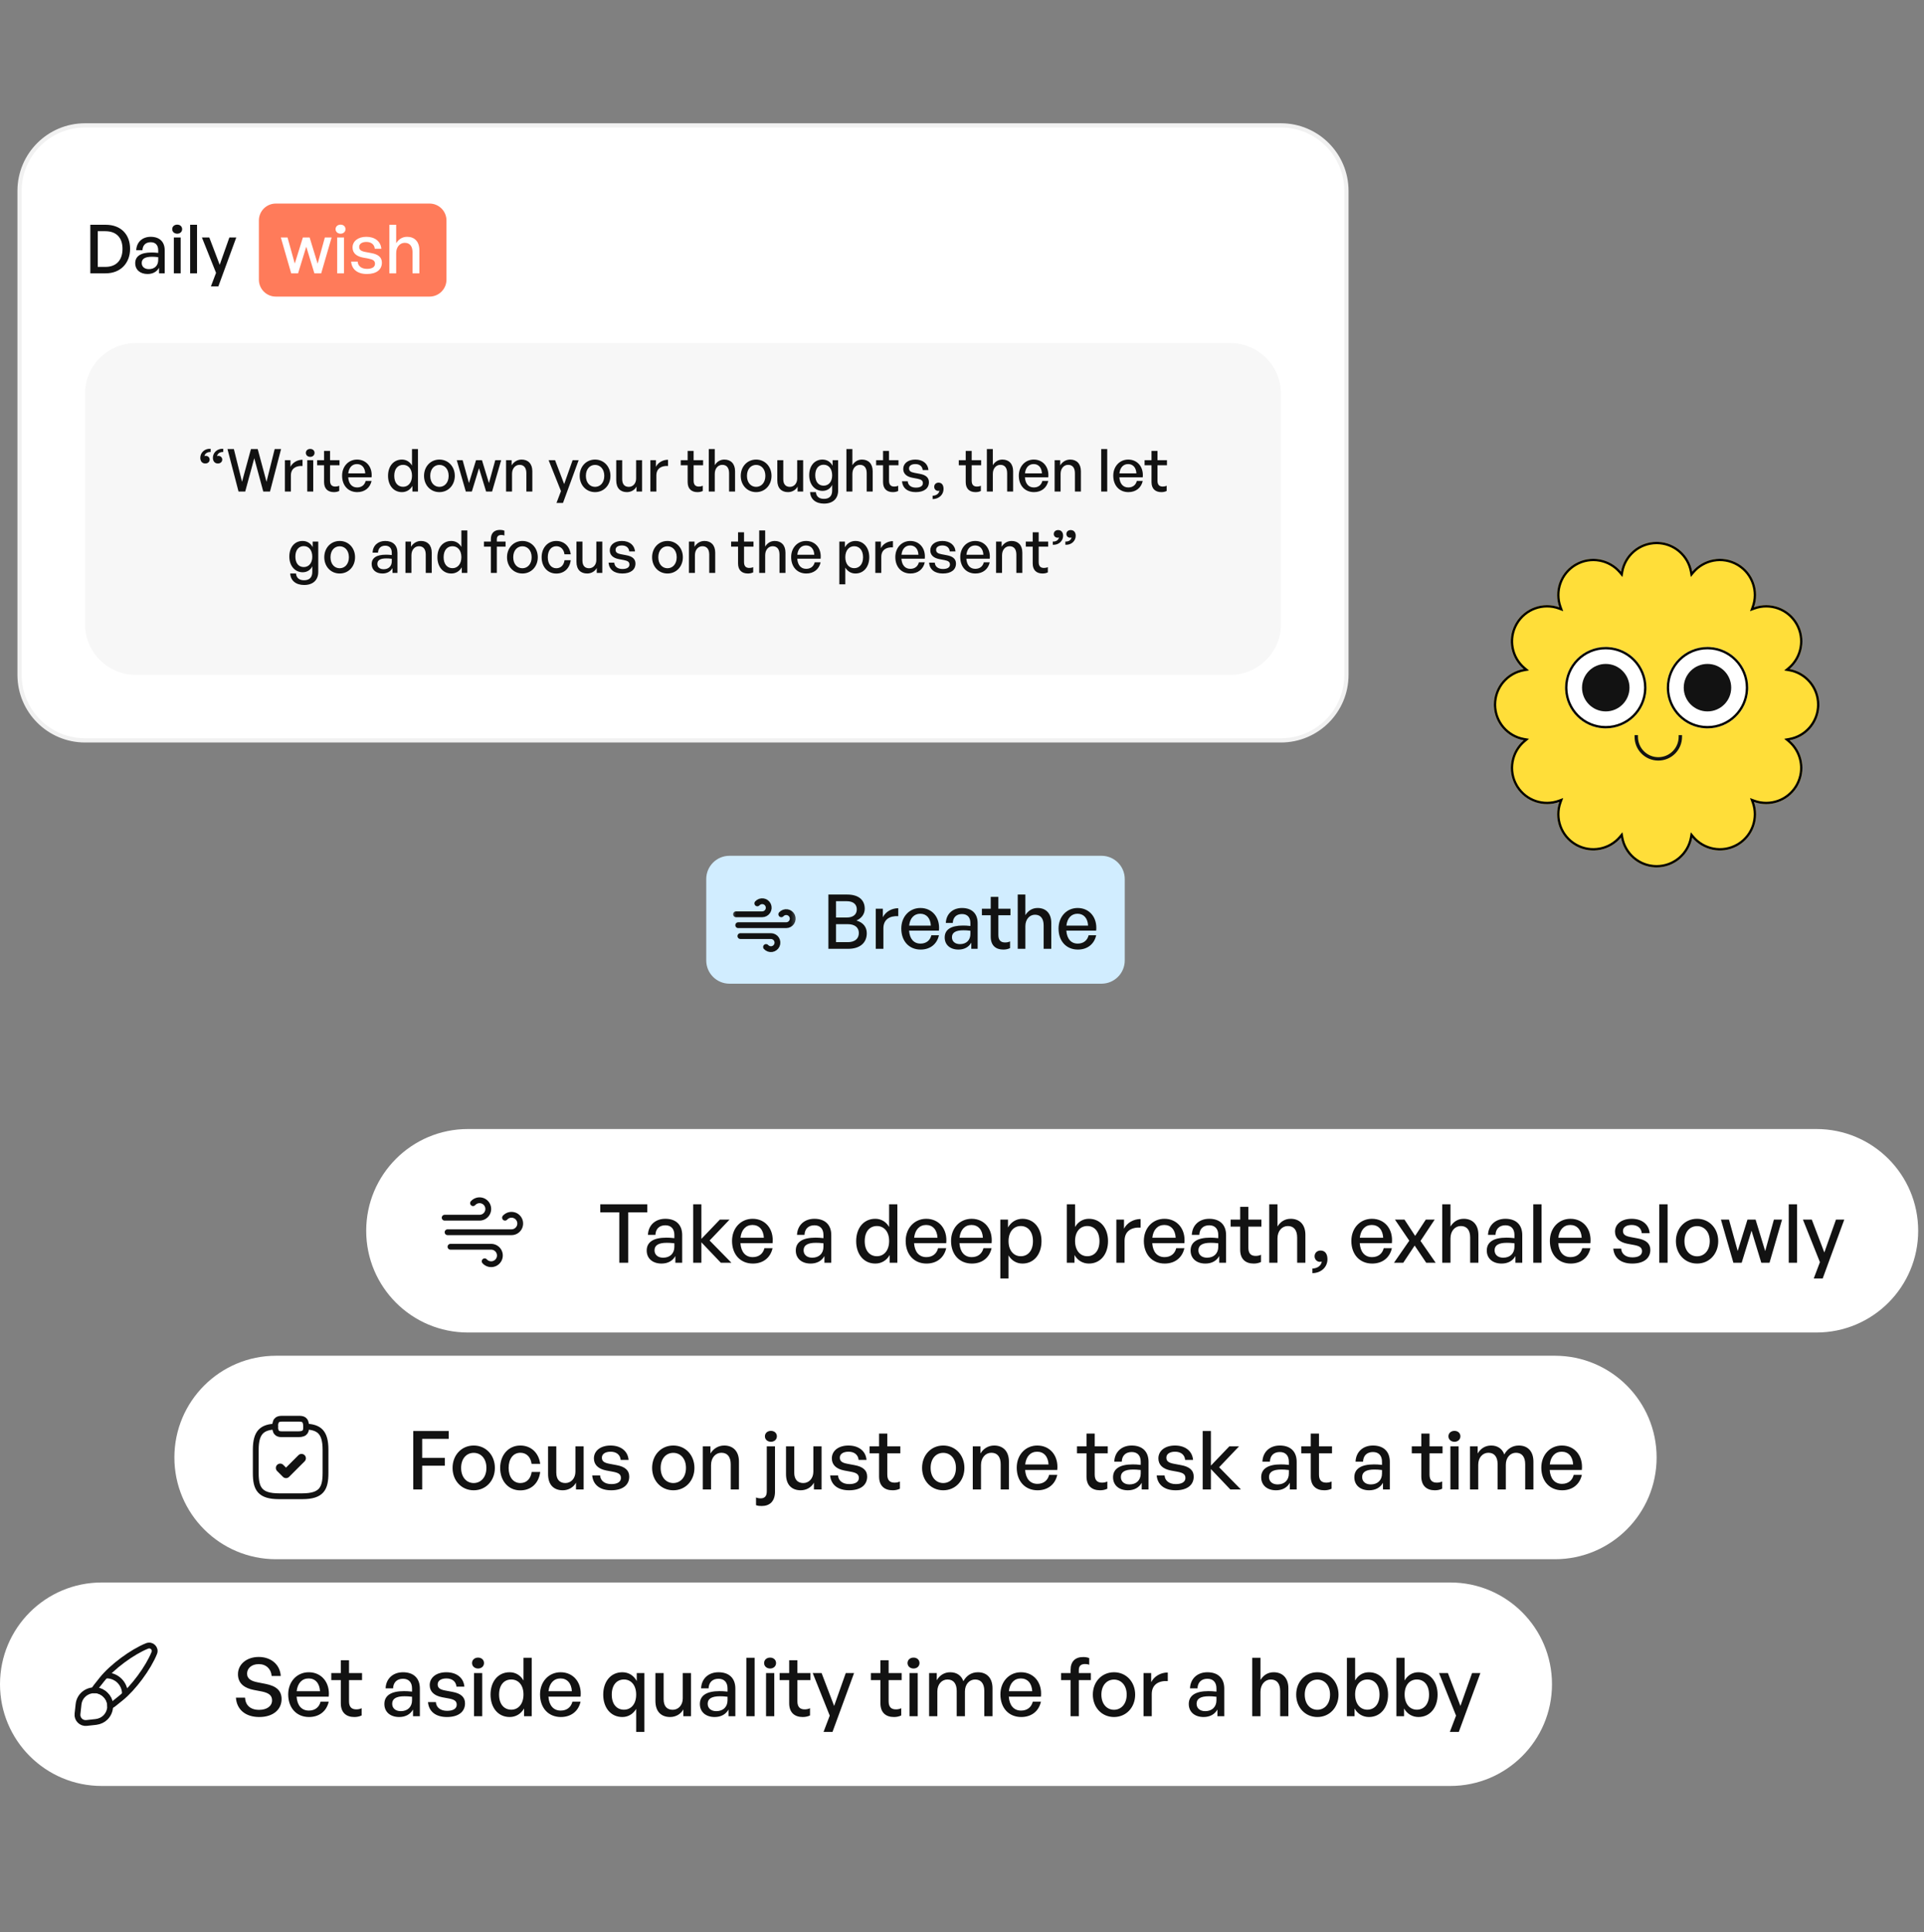<svg width="247" height="248" viewBox="0 0 247 248" fill="none" xmlns="http://www.w3.org/2000/svg">
<rect x="0" y="0" width="247" height="248" fill="#808080" stroke="none"/>
<path d="M164.444 16.094H10.918C6.274 16.094 2.51 19.858 2.51 24.502V86.626C2.51 91.27 6.274 95.034 10.918 95.034H164.444C169.088 95.034 172.852 91.27 172.852 86.626V24.502C172.852 19.858 169.088 16.094 164.444 16.094Z" fill="white"/>
<path d="M164.444 16.094H10.918C6.274 16.094 2.51 19.858 2.51 24.502V86.626C2.51 91.27 6.274 95.034 10.918 95.034H164.444C169.088 95.034 172.852 91.27 172.852 86.626V24.502C172.852 19.858 169.088 16.094 164.444 16.094Z" stroke="#F1F1F1" stroke-width="0.542"/>
<path d="M13.566 35.084H11.596V28.851H13.566C15.554 28.851 16.7 30.119 16.7 31.941C16.7 33.738 15.51 35.084 13.566 35.084ZM12.55 29.676V34.259H13.523C14.955 34.259 15.727 33.374 15.727 31.941C15.727 30.535 14.963 29.676 13.523 29.676H12.55ZM20.416 35.084V34.372C20.129 34.884 19.617 35.17 18.94 35.17C17.985 35.17 17.36 34.623 17.36 33.782C17.36 32.879 18.081 32.41 19.452 32.41C19.721 32.41 19.938 32.419 20.311 32.462V32.124C20.311 31.464 19.956 31.091 19.348 31.091C18.706 31.091 18.315 31.473 18.289 32.115H17.49C17.534 31.082 18.272 30.396 19.348 30.396C20.485 30.396 21.145 31.039 21.145 32.132V35.084H20.416ZM18.194 33.755C18.194 34.233 18.549 34.545 19.113 34.545C19.851 34.545 20.311 34.085 20.311 33.382V33.009C19.973 32.966 19.73 32.957 19.504 32.957C18.628 32.957 18.194 33.217 18.194 33.755ZM23.384 29.416C23.384 29.745 23.124 29.997 22.751 29.997C22.378 29.997 22.108 29.745 22.108 29.416C22.108 29.077 22.378 28.834 22.751 28.834C23.124 28.834 23.384 29.077 23.384 29.416ZM23.193 35.084H22.317V30.483H23.193V35.084ZM25.296 35.084H24.41V28.851H25.296V35.084ZM30.332 30.483L28.032 36.759H27.077L27.736 35.023L25.922 30.483H26.869L28.205 33.99L29.446 30.483H30.332Z" fill="#121212"/>
<path d="M55.147 26.129H35.406C34.208 26.129 33.236 27.1 33.236 28.299V35.898C33.236 37.097 34.208 38.069 35.406 38.069H55.147C56.345 38.069 57.317 37.097 57.317 35.898V28.299C57.317 27.1 56.345 26.129 55.147 26.129Z" fill="#FF7B5A"/>
<path d="M40.359 35.084L39.317 31.664L38.267 35.084H37.382L36.054 30.483H36.913L37.842 33.834L38.883 30.483H39.751L40.776 33.842L41.704 30.483H42.572L41.236 35.084H40.359ZM44.355 29.416C44.355 29.745 44.095 29.997 43.721 29.997C43.348 29.997 43.079 29.745 43.079 29.416C43.079 29.077 43.348 28.834 43.721 28.834C44.095 28.834 44.355 29.077 44.355 29.416ZM44.164 35.084H43.288V30.483H44.164V35.084ZM49.027 33.712C49.027 34.615 48.324 35.17 47.1 35.17C45.885 35.17 45.164 34.571 45.077 33.582H45.919C45.954 34.155 46.414 34.511 47.117 34.511C47.733 34.511 48.141 34.294 48.141 33.86C48.141 33.478 47.907 33.313 47.334 33.2L46.588 33.061C45.737 32.896 45.26 32.462 45.26 31.768C45.26 30.961 45.963 30.396 47.03 30.396C48.133 30.396 48.879 30.987 48.957 31.933H48.115C48.063 31.377 47.655 31.056 47.039 31.056C46.483 31.056 46.11 31.29 46.11 31.69C46.11 32.063 46.345 32.236 46.9 32.341L47.681 32.488C48.593 32.653 49.027 33.052 49.027 33.712ZM50.861 32.488V35.084H49.984V28.851H50.861V31.221C51.164 30.726 51.633 30.396 52.267 30.396C53.213 30.396 53.838 31.004 53.838 32.106V35.084H52.961V32.401C52.961 31.611 52.614 31.169 51.963 31.169C51.364 31.169 50.861 31.672 50.861 32.488Z" fill="white"/>
<path d="M157.935 44.033H17.429C13.834 44.033 10.919 46.948 10.919 50.543V80.117C10.919 83.713 13.834 86.627 17.429 86.627H157.935C161.53 86.627 164.445 83.713 164.445 80.117V50.543C164.445 46.948 161.53 44.033 157.935 44.033Z" fill="#F7F7F7"/>
<path d="M25.714 58.755C25.714 58.102 26.284 57.547 27.043 57.608V58.018C26.618 58.003 26.314 58.208 26.245 58.542C26.306 58.52 26.367 58.512 26.42 58.512C26.709 58.512 26.914 58.725 26.914 58.99C26.914 59.287 26.686 59.492 26.352 59.492C25.949 59.492 25.714 59.195 25.714 58.755ZM27.331 58.755C27.331 58.102 27.901 57.547 28.661 57.608V58.018C28.235 58.003 27.932 58.208 27.863 58.542C27.924 58.52 27.985 58.512 28.038 58.512C28.319 58.512 28.532 58.725 28.532 58.99C28.532 59.287 28.296 59.492 27.97 59.492C27.567 59.492 27.331 59.195 27.331 58.755ZM33.797 63.092L32.643 58.816L31.481 63.092H30.622L29.202 57.639H30.023L31.071 61.839L32.217 57.639H33.083L34.215 61.846L35.263 57.639H36.083L34.663 63.092H33.797ZM37.343 61.033V63.092H36.576V59.066H37.29V59.917C37.571 59.362 38.179 59.013 38.839 59.013V59.811C37.974 59.765 37.343 60.145 37.343 61.033ZM40.381 58.132C40.381 58.421 40.153 58.641 39.826 58.641C39.5 58.641 39.264 58.421 39.264 58.132C39.264 57.836 39.5 57.623 39.826 57.623C40.153 57.623 40.381 57.836 40.381 58.132ZM40.214 63.092H39.446V59.066H40.214V63.092ZM43.549 62.347V63.023C43.314 63.13 43.109 63.168 42.866 63.168C42.121 63.168 41.605 62.765 41.605 61.877V59.719H40.716V59.066H41.605V57.874H42.372V59.066H43.587V59.719H42.372V61.702C42.372 62.256 42.638 62.454 43.048 62.454C43.23 62.454 43.39 62.423 43.549 62.347ZM45.864 63.168C44.702 63.168 43.919 62.325 43.919 61.056C43.919 59.864 44.732 58.99 45.841 58.99C47.041 58.99 47.838 59.963 47.702 61.269H44.702C44.763 62.089 45.173 62.568 45.849 62.568C46.418 62.568 46.813 62.256 46.942 61.732H47.702C47.504 62.628 46.813 63.168 45.864 63.168ZM45.826 59.568C45.211 59.568 44.793 60.008 44.709 60.76H46.889C46.851 60.016 46.449 59.568 45.826 59.568ZM49.816 61.079C49.816 59.856 50.515 58.99 51.601 58.99C52.14 58.99 52.611 59.264 52.892 59.758V57.639H53.659V63.092H52.945V62.37C52.656 62.879 52.17 63.168 51.601 63.168C50.515 63.168 49.816 62.287 49.816 61.079ZM50.613 61.079C50.613 61.975 51.084 62.484 51.753 62.484C52.406 62.484 52.892 61.952 52.892 61.064C52.892 60.16 52.391 59.666 51.753 59.666C51.084 59.666 50.613 60.168 50.613 61.079ZM56.411 63.168C55.272 63.168 54.437 62.271 54.437 61.079C54.437 59.887 55.272 58.99 56.411 58.99C57.55 58.99 58.386 59.887 58.386 61.079C58.386 62.271 57.55 63.168 56.411 63.168ZM56.411 62.492C57.072 62.492 57.596 61.96 57.596 61.079C57.596 60.198 57.072 59.674 56.411 59.674C55.751 59.674 55.234 60.198 55.234 61.079C55.234 61.96 55.751 62.492 56.411 62.492ZM62.406 63.092L61.494 60.099L60.575 63.092H59.8L58.638 59.066H59.39L60.203 61.998L61.114 59.066H61.874L62.77 62.006L63.583 59.066H64.342L63.173 63.092H62.406ZM65.735 60.821V63.092H64.968V59.066H65.682V59.735C65.955 59.287 66.411 58.99 66.965 58.99C67.793 58.99 68.34 59.522 68.34 60.487V63.092H67.573V60.745C67.573 60.054 67.269 59.666 66.7 59.666C66.175 59.666 65.735 60.107 65.735 60.821ZM74.288 59.066L72.275 64.557H71.44L72.017 63.038L70.43 59.066H71.257L72.427 62.135L73.513 59.066H74.288ZM76.393 63.168C75.253 63.168 74.418 62.271 74.418 61.079C74.418 59.887 75.253 58.99 76.393 58.99C77.531 58.99 78.367 59.887 78.367 61.079C78.367 62.271 77.531 63.168 76.393 63.168ZM76.393 62.492C77.053 62.492 77.577 61.96 77.577 61.079C77.577 60.198 77.053 59.674 76.393 59.674C75.732 59.674 75.215 60.198 75.215 61.079C75.215 61.96 75.732 62.492 76.393 62.492ZM81.663 61.436V59.066H82.43V63.092H81.716V62.454C81.504 62.871 81.033 63.168 80.486 63.168C79.673 63.168 79.111 62.689 79.111 61.656V59.066H79.878V61.504C79.878 62.203 80.228 62.492 80.729 62.492C81.245 62.492 81.663 62.066 81.663 61.436ZM84.262 61.033V63.092H83.495V59.066H84.209V59.917C84.49 59.362 85.098 59.013 85.759 59.013V59.811C84.893 59.765 84.262 60.145 84.262 61.033ZM90.224 62.347V63.023C89.988 63.13 89.783 63.168 89.54 63.168C88.796 63.168 88.279 62.765 88.279 61.877V59.719H87.391V59.066H88.279V57.874H89.046V59.066H90.262V59.719H89.046V61.702C89.046 62.256 89.312 62.454 89.722 62.454C89.905 62.454 90.064 62.423 90.224 62.347ZM91.761 60.821V63.092H90.994V57.639H91.761V59.712C92.027 59.279 92.437 58.99 92.991 58.99C93.819 58.99 94.366 59.522 94.366 60.487V63.092H93.599V60.745C93.599 60.054 93.296 59.666 92.725 59.666C92.201 59.666 91.761 60.107 91.761 60.821ZM97.071 63.168C95.931 63.168 95.096 62.271 95.096 61.079C95.096 59.887 95.931 58.99 97.071 58.99C98.21 58.99 99.045 59.887 99.045 61.079C99.045 62.271 98.21 63.168 97.071 63.168ZM97.071 62.492C97.732 62.492 98.256 61.96 98.256 61.079C98.256 60.198 97.732 59.674 97.071 59.674C96.41 59.674 95.894 60.198 95.894 61.079C95.894 61.96 96.41 62.492 97.071 62.492ZM102.341 61.436V59.066H103.108V63.092H102.394V62.454C102.181 62.871 101.711 63.168 101.164 63.168C100.352 63.168 99.789 62.689 99.789 61.656V59.066H100.556V61.504C100.556 62.203 100.906 62.492 101.407 62.492C101.923 62.492 102.341 62.066 102.341 61.436ZM105.784 64.641C104.728 64.641 104.045 64.079 103.999 63.168H104.743C104.789 63.73 105.154 64.033 105.776 64.033C106.467 64.033 106.832 63.661 106.832 62.97V62.241C106.604 62.727 106.148 63.008 105.601 63.008C104.599 63.008 103.885 62.18 103.885 60.995C103.885 59.795 104.569 58.99 105.579 58.99C106.156 58.99 106.612 59.271 106.885 59.78V59.066H107.599V62.955C107.599 64.011 106.923 64.641 105.784 64.641ZM104.66 60.995C104.66 61.831 105.07 62.34 105.738 62.34C106.392 62.34 106.832 61.816 106.832 61.018C106.832 60.183 106.399 59.651 105.738 59.651C105.078 59.651 104.66 60.168 104.66 60.995ZM109.428 60.821V63.092H108.661V57.639H109.428V59.712C109.694 59.279 110.104 58.99 110.659 58.99C111.486 58.99 112.033 59.522 112.033 60.487V63.092H111.266V60.745C111.266 60.054 110.962 59.666 110.392 59.666C109.868 59.666 109.428 60.107 109.428 60.821ZM115.308 62.347V63.023C115.073 63.13 114.867 63.168 114.624 63.168C113.88 63.168 113.364 62.765 113.364 61.877V59.719H112.475V59.066H113.364V57.874H114.131V59.066H115.346V59.719H114.131V61.702C114.131 62.256 114.396 62.454 114.806 62.454C114.989 62.454 115.148 62.423 115.308 62.347ZM119.253 61.892C119.253 62.681 118.638 63.168 117.566 63.168C116.504 63.168 115.873 62.644 115.797 61.778H116.534C116.564 62.279 116.966 62.59 117.582 62.59C118.121 62.59 118.478 62.401 118.478 62.021C118.478 61.687 118.273 61.542 117.772 61.444L117.119 61.322C116.375 61.178 115.957 60.798 115.957 60.19C115.957 59.484 116.572 58.99 117.506 58.99C118.471 58.99 119.124 59.507 119.192 60.335H118.455C118.41 59.849 118.053 59.568 117.513 59.568C117.028 59.568 116.701 59.773 116.701 60.122C116.701 60.449 116.906 60.6 117.392 60.692L118.075 60.821C118.873 60.965 119.253 61.314 119.253 61.892ZM121.131 62.765C121.131 63.486 120.561 64.049 119.726 64.064V63.631C120.219 63.616 120.554 63.35 120.599 62.978C120.531 63.001 120.486 63.008 120.432 63.008C120.144 63.008 119.931 62.773 119.931 62.492C119.931 62.165 120.174 61.952 120.486 61.952C120.903 61.952 121.131 62.256 121.131 62.765ZM125.921 62.347V63.023C125.686 63.13 125.481 63.168 125.238 63.168C124.494 63.168 123.977 62.765 123.977 61.877V59.719H123.088V59.066H123.977V57.874H124.744V59.066H125.959V59.719H124.744V61.702C124.744 62.256 125.01 62.454 125.42 62.454C125.602 62.454 125.762 62.423 125.921 62.347ZM127.458 60.821V63.092H126.691V57.639H127.458V59.712C127.724 59.279 128.134 58.99 128.689 58.99C129.516 58.99 130.063 59.522 130.063 60.487V63.092H129.296V60.745C129.296 60.054 128.993 59.666 128.423 59.666C127.899 59.666 127.458 60.107 127.458 60.821ZM132.738 63.168C131.576 63.168 130.793 62.325 130.793 61.056C130.793 59.864 131.606 58.99 132.715 58.99C133.915 58.99 134.712 59.963 134.576 61.269H131.576C131.636 62.089 132.047 62.568 132.723 62.568C133.292 62.568 133.687 62.256 133.816 61.732H134.576C134.378 62.628 133.687 63.168 132.738 63.168ZM132.7 59.568C132.085 59.568 131.667 60.008 131.583 60.76H133.763C133.725 60.016 133.323 59.568 132.7 59.568ZM136.159 60.821V63.092H135.391V59.066H136.106V59.735C136.379 59.287 136.835 58.99 137.389 58.99C138.217 58.99 138.764 59.522 138.764 60.487V63.092H137.996V60.745C137.996 60.054 137.693 59.666 137.123 59.666C136.599 59.666 136.159 60.107 136.159 60.821ZM142.144 63.092H141.369V57.639H142.144V63.092ZM144.865 63.168C143.702 63.168 142.92 62.325 142.92 61.056C142.92 59.864 143.733 58.99 144.842 58.99C146.042 58.99 146.839 59.963 146.703 61.269H143.702C143.763 62.089 144.173 62.568 144.849 62.568C145.419 62.568 145.814 62.256 145.943 61.732H146.703C146.505 62.628 145.814 63.168 144.865 63.168ZM144.827 59.568C144.211 59.568 143.794 60.008 143.71 60.76H145.89C145.852 60.016 145.449 59.568 144.827 59.568ZM149.774 62.347V63.023C149.538 63.13 149.334 63.168 149.091 63.168C148.346 63.168 147.829 62.765 147.829 61.877V59.719H146.941V59.066H147.829V57.874H148.597V59.066H149.812V59.719H148.597V61.702C148.597 62.256 148.862 62.454 149.273 62.454C149.455 62.454 149.614 62.423 149.774 62.347ZM39.043 75.088C37.987 75.088 37.304 74.526 37.258 73.615H38.002C38.048 74.177 38.413 74.481 39.035 74.481C39.726 74.481 40.091 74.108 40.091 73.417V72.688C39.863 73.174 39.407 73.455 38.861 73.455C37.858 73.455 37.144 72.627 37.144 71.442C37.144 70.243 37.828 69.438 38.838 69.438C39.415 69.438 39.871 69.719 40.144 70.227V69.513H40.858V73.402C40.858 74.458 40.182 75.088 39.043 75.088ZM37.919 71.442C37.919 72.278 38.329 72.787 38.997 72.787C39.651 72.787 40.091 72.263 40.091 71.465C40.091 70.63 39.658 70.098 38.997 70.098C38.337 70.098 37.919 70.615 37.919 71.442ZM43.606 73.615C42.467 73.615 41.631 72.719 41.631 71.526C41.631 70.334 42.467 69.438 43.606 69.438C44.745 69.438 45.581 70.334 45.581 71.526C45.581 72.719 44.745 73.615 43.606 73.615ZM43.606 72.939C44.267 72.939 44.791 72.407 44.791 71.526C44.791 70.645 44.267 70.121 43.606 70.121C42.945 70.121 42.429 70.645 42.429 71.526C42.429 72.407 42.945 72.939 43.606 72.939ZM50.388 73.539V72.916C50.137 73.364 49.689 73.615 49.097 73.615C48.261 73.615 47.715 73.136 47.715 72.4C47.715 71.61 48.345 71.2 49.545 71.2C49.78 71.2 49.97 71.207 50.297 71.245V70.949C50.297 70.372 49.985 70.045 49.454 70.045C48.892 70.045 48.55 70.379 48.527 70.941H47.828C47.866 70.037 48.512 69.438 49.454 69.438C50.449 69.438 51.026 70 51.026 70.957V73.539H50.388ZM48.444 72.377C48.444 72.794 48.755 73.068 49.249 73.068C49.894 73.068 50.297 72.665 50.297 72.05V71.724C50.001 71.686 49.788 71.678 49.59 71.678C48.823 71.678 48.444 71.906 48.444 72.377ZM52.819 71.268V73.539H52.051V69.513H52.765V70.182C53.039 69.734 53.495 69.438 54.049 69.438C54.877 69.438 55.424 69.969 55.424 70.934V73.539H54.657V71.192C54.657 70.501 54.353 70.113 53.783 70.113C53.259 70.113 52.819 70.554 52.819 71.268ZM56.154 71.526C56.154 70.303 56.852 69.438 57.938 69.438C58.478 69.438 58.949 69.711 59.23 70.205V68.086H59.997V73.539H59.283V72.817C58.994 73.326 58.508 73.615 57.938 73.615C56.852 73.615 56.154 72.734 56.154 71.526ZM56.951 71.526C56.951 72.422 57.422 72.931 58.09 72.931C58.743 72.931 59.23 72.4 59.23 71.511C59.23 70.607 58.728 70.113 58.09 70.113C57.422 70.113 56.951 70.615 56.951 71.526ZM63.782 73.539H63.015V70.167H62.126V69.513H63.015V69.217C63.015 68.443 63.432 68.017 64.192 68.017C64.42 68.017 64.602 68.055 64.754 68.116V68.739C64.632 68.686 64.496 68.67 64.359 68.67C63.995 68.67 63.782 68.838 63.782 69.225V69.513H64.906V70.167H63.782V73.539ZM67.066 73.615C65.926 73.615 65.091 72.719 65.091 71.526C65.091 70.334 65.926 69.438 67.066 69.438C68.205 69.438 69.04 70.334 69.04 71.526C69.04 72.719 68.205 73.615 67.066 73.615ZM67.066 72.939C67.726 72.939 68.251 72.407 68.251 71.526C68.251 70.645 67.726 70.121 67.066 70.121C66.405 70.121 65.888 70.645 65.888 71.526C65.888 72.407 66.405 72.939 67.066 72.939ZM71.41 73.622C70.308 73.622 69.534 72.757 69.534 71.526C69.534 70.311 70.324 69.438 71.41 69.438C72.405 69.438 73.126 70.098 73.27 71.146H72.465C72.382 70.501 71.979 70.113 71.417 70.113C70.757 70.113 70.324 70.675 70.324 71.526C70.324 72.384 70.757 72.939 71.417 72.939C71.987 72.939 72.382 72.559 72.473 71.906H73.27C73.134 72.969 72.42 73.622 71.41 73.622ZM76.556 71.883V69.513H77.323V73.539H76.61V72.901C76.397 73.319 75.926 73.615 75.379 73.615C74.567 73.615 74.004 73.136 74.004 72.103V69.513H74.772V71.951C74.772 72.65 75.121 72.939 75.622 72.939C76.139 72.939 76.556 72.513 76.556 71.883ZM81.579 72.339C81.579 73.129 80.963 73.615 79.892 73.615C78.829 73.615 78.199 73.091 78.123 72.225H78.86C78.89 72.726 79.293 73.037 79.907 73.037C80.447 73.037 80.804 72.848 80.804 72.468C80.804 72.134 80.599 71.989 80.098 71.891L79.445 71.769C78.7 71.625 78.282 71.245 78.282 70.638C78.282 69.931 78.898 69.438 79.832 69.438C80.796 69.438 81.45 69.954 81.518 70.782H80.781C80.736 70.296 80.378 70.015 79.84 70.015C79.353 70.015 79.027 70.22 79.027 70.569C79.027 70.896 79.232 71.048 79.718 71.139L80.401 71.268C81.199 71.412 81.579 71.762 81.579 72.339ZM85.689 73.615C84.55 73.615 83.715 72.719 83.715 71.526C83.715 70.334 84.55 69.438 85.689 69.438C86.829 69.438 87.665 70.334 87.665 71.526C87.665 72.719 86.829 73.615 85.689 73.615ZM85.689 72.939C86.35 72.939 86.874 72.407 86.874 71.526C86.874 70.645 86.35 70.121 85.689 70.121C85.029 70.121 84.512 70.645 84.512 71.526C84.512 72.407 85.029 72.939 85.689 72.939ZM89.213 71.268V73.539H88.447V69.513H89.16V70.182C89.434 69.734 89.889 69.438 90.443 69.438C91.272 69.438 91.818 69.969 91.818 70.934V73.539H91.051V71.192C91.051 70.501 90.747 70.113 90.178 70.113C89.654 70.113 89.213 70.554 89.213 71.268ZM96.695 72.794V73.47C96.459 73.577 96.254 73.615 96.012 73.615C95.267 73.615 94.751 73.212 94.751 72.324V70.167H93.862V69.513H94.751V68.321H95.518V69.513H96.733V70.167H95.518V72.149C95.518 72.703 95.783 72.901 96.194 72.901C96.376 72.901 96.536 72.87 96.695 72.794ZM98.233 71.268V73.539H97.465V68.086H98.233V70.159C98.498 69.726 98.908 69.438 99.462 69.438C100.291 69.438 100.838 69.969 100.838 70.934V73.539H100.07V71.192C100.07 70.501 99.766 70.113 99.197 70.113C98.673 70.113 98.233 70.554 98.233 71.268ZM103.511 73.615C102.349 73.615 101.567 72.772 101.567 71.503C101.567 70.311 102.38 69.438 103.489 69.438C104.689 69.438 105.487 70.41 105.349 71.716H102.349C102.411 72.536 102.82 73.015 103.496 73.015C104.066 73.015 104.461 72.703 104.59 72.179H105.349C105.152 73.076 104.461 73.615 103.511 73.615ZM103.474 70.015C102.858 70.015 102.44 70.455 102.357 71.207H104.537C104.499 70.463 104.096 70.015 103.474 70.015ZM111.595 71.526C111.595 72.741 110.897 73.615 109.818 73.615C109.271 73.615 108.808 73.341 108.519 72.855V75.004H107.752V69.513H108.466V70.25C108.755 69.734 109.248 69.438 109.818 69.438C110.889 69.438 111.595 70.311 111.595 71.526ZM110.798 71.526C110.798 70.622 110.319 70.113 109.659 70.113C109.021 70.113 108.519 70.622 108.519 71.526C108.519 72.415 109.013 72.931 109.659 72.931C110.319 72.931 110.798 72.43 110.798 71.526ZM113.14 71.481V73.539H112.373V69.513H113.087V70.364C113.368 69.81 113.976 69.46 114.636 69.46V70.258C113.77 70.212 113.14 70.592 113.14 71.481ZM116.884 73.615C115.722 73.615 114.94 72.772 114.94 71.503C114.94 70.311 115.752 69.438 116.861 69.438C118.061 69.438 118.859 70.41 118.722 71.716H115.722C115.783 72.536 116.193 73.015 116.869 73.015C117.439 73.015 117.834 72.703 117.963 72.179H118.722C118.525 73.076 117.834 73.615 116.884 73.615ZM116.846 70.015C116.231 70.015 115.813 70.455 115.73 71.207H117.91C117.872 70.463 117.469 70.015 116.846 70.015ZM122.727 72.339C122.727 73.129 122.112 73.615 121.042 73.615C119.978 73.615 119.348 73.091 119.272 72.225H120.009C120.039 72.726 120.442 73.037 121.056 73.037C121.596 73.037 121.953 72.848 121.953 72.468C121.953 72.134 121.748 71.989 121.247 71.891L120.594 71.769C119.849 71.625 119.431 71.245 119.431 70.638C119.431 69.931 120.047 69.438 120.981 69.438C121.945 69.438 122.598 69.954 122.667 70.782H121.93C121.885 70.296 121.527 70.015 120.989 70.015C120.502 70.015 120.176 70.22 120.176 70.569C120.176 70.896 120.381 71.048 120.867 71.139L121.55 71.268C122.348 71.412 122.727 71.762 122.727 72.339ZM125.221 73.615C124.059 73.615 123.276 72.772 123.276 71.503C123.276 70.311 124.089 69.438 125.198 69.438C126.398 69.438 127.196 70.41 127.059 71.716H124.059C124.12 72.536 124.529 73.015 125.205 73.015C125.776 73.015 126.17 72.703 126.299 72.179H127.059C126.861 73.076 126.17 73.615 125.221 73.615ZM125.183 70.015C124.567 70.015 124.15 70.455 124.067 71.207H126.246C126.208 70.463 125.805 70.015 125.183 70.015ZM128.641 71.268V73.539H127.874V69.513H128.588V70.182C128.862 69.734 129.317 69.438 129.872 69.438C130.7 69.438 131.246 69.969 131.246 70.934V73.539H130.479V71.192C130.479 70.501 130.175 70.113 129.606 70.113C129.082 70.113 128.641 70.554 128.641 71.268ZM134.521 72.794V73.47C134.286 73.577 134.08 73.615 133.838 73.615C133.093 73.615 132.577 73.212 132.577 72.324V70.167H131.688V69.513H132.577V68.321H133.344V69.513H134.559V70.167H133.344V72.149C133.344 72.703 133.609 72.901 134.02 72.901C134.202 72.901 134.362 72.87 134.521 72.794ZM136.482 68.777C136.482 69.43 135.912 69.984 135.153 69.924V69.513C135.578 69.536 135.882 69.324 135.95 68.989C135.889 69.012 135.829 69.02 135.776 69.02C135.487 69.02 135.282 68.807 135.282 68.549C135.282 68.245 135.51 68.04 135.844 68.04C136.247 68.04 136.482 68.336 136.482 68.777ZM138.099 68.777C138.099 69.43 137.53 69.984 136.77 69.924V69.513C137.196 69.536 137.5 69.324 137.568 68.989C137.507 69.012 137.447 69.02 137.385 69.02C137.105 69.02 136.9 68.807 136.9 68.549C136.9 68.245 137.127 68.04 137.461 68.04C137.864 68.04 138.099 68.336 138.099 68.777Z" fill="#121212"/>
<path d="M141.409 109.848H93.651C92.002 109.848 90.666 111.184 90.666 112.833V123.28C90.666 124.928 92.002 126.265 93.651 126.265H141.409C143.058 126.265 144.394 124.928 144.394 123.28V112.833C144.394 111.184 143.058 109.848 141.409 109.848Z" fill="#D1EDFF"/>
<mask id="mask0_6374_71662" style="mask-type:luminance" maskUnits="userSpaceOnUse" x="93" y="114" width="10" height="10">
<path d="M102.606 114.139H93.651V123.093H102.606V114.139Z" fill="white"/>
</mask>
<g mask="url(#mask0_6374_71662)">
<path d="M97.224 115.957C97.317 115.853 97.435 115.774 97.567 115.727C97.699 115.68 97.84 115.666 97.978 115.688C98.117 115.709 98.248 115.765 98.359 115.85C98.47 115.935 98.558 116.047 98.616 116.174C98.673 116.303 98.697 116.442 98.686 116.582C98.675 116.721 98.63 116.856 98.554 116.974C98.478 117.091 98.373 117.188 98.25 117.255C98.127 117.322 97.989 117.357 97.849 117.357H94.491M100.302 117.357C100.395 117.253 100.513 117.173 100.645 117.126C100.777 117.079 100.918 117.065 101.057 117.087C101.195 117.109 101.326 117.165 101.437 117.25C101.548 117.334 101.637 117.446 101.694 117.573C101.751 117.702 101.775 117.841 101.764 117.981C101.754 118.12 101.708 118.256 101.632 118.373C101.556 118.491 101.451 118.587 101.328 118.654C101.205 118.721 101.067 118.756 100.927 118.756H94.771M98.343 121.555C98.436 121.658 98.554 121.738 98.686 121.785C98.818 121.832 98.959 121.846 99.098 121.824C99.236 121.802 99.367 121.746 99.478 121.661C99.59 121.577 99.678 121.465 99.735 121.337C99.792 121.209 99.816 121.07 99.805 120.93C99.795 120.79 99.749 120.655 99.673 120.538C99.597 120.42 99.493 120.324 99.369 120.257C99.246 120.19 99.109 120.155 98.969 120.155H95.051" stroke="#121212" stroke-width="0.746" stroke-linecap="round" stroke-linejoin="round"/>
</g>
<path d="M111.276 119.789C111.276 121.06 110.344 121.788 108.899 121.788H106.348V114.822H108.763C110.17 114.822 111.014 115.472 111.014 116.646C111.014 117.306 110.616 117.868 109.947 118.159C110.81 118.402 111.276 118.994 111.276 119.789ZM108.695 115.676H107.327V117.771H108.695C109.539 117.771 109.995 117.374 109.995 116.724C109.995 116.074 109.539 115.676 108.695 115.676ZM108.831 118.625H107.327V120.934H108.831C109.743 120.934 110.257 120.497 110.257 119.76C110.257 119.052 109.743 118.625 108.831 118.625ZM113.408 119.159V121.788H112.428V116.646H113.34V117.733C113.699 117.024 114.475 116.578 115.319 116.578V117.597C114.213 117.539 113.408 118.024 113.408 119.159ZM118.19 121.885C116.706 121.885 115.706 120.808 115.706 119.188C115.706 117.665 116.744 116.549 118.161 116.549C119.694 116.549 120.712 117.791 120.538 119.459H116.706C116.783 120.507 117.307 121.118 118.171 121.118C118.898 121.118 119.403 120.72 119.567 120.051H120.538C120.285 121.196 119.403 121.885 118.19 121.885ZM118.141 117.286C117.356 117.286 116.822 117.849 116.715 118.809H119.5C119.451 117.859 118.937 117.286 118.141 117.286ZM124.693 121.788V120.992C124.373 121.564 123.801 121.885 123.044 121.885C121.977 121.885 121.279 121.273 121.279 120.332C121.279 119.323 122.084 118.8 123.616 118.8C123.917 118.8 124.16 118.809 124.577 118.858V118.48C124.577 117.742 124.179 117.325 123.5 117.325C122.782 117.325 122.346 117.752 122.317 118.47H121.424C121.473 117.315 122.297 116.549 123.5 116.549C124.771 116.549 125.508 117.267 125.508 118.489V121.788H124.693ZM122.21 120.303C122.21 120.837 122.608 121.186 123.238 121.186C124.063 121.186 124.577 120.672 124.577 119.886V119.469C124.199 119.42 123.927 119.411 123.675 119.411C122.695 119.411 122.21 119.702 122.21 120.303ZM129.671 120.837V121.7C129.371 121.836 129.109 121.885 128.798 121.885C127.848 121.885 127.188 121.37 127.188 120.235V117.48H126.053V116.646H127.188V115.123H128.168V116.646H129.72V117.48H128.168V120.012C128.168 120.72 128.507 120.973 129.031 120.973C129.264 120.973 129.468 120.934 129.671 120.837ZM131.635 118.887V121.788H130.655V114.822H131.635V117.471C131.974 116.918 132.498 116.549 133.206 116.549C134.264 116.549 134.962 117.228 134.962 118.46V121.788H133.982V118.79C133.982 117.907 133.594 117.412 132.867 117.412C132.197 117.412 131.635 117.975 131.635 118.887ZM138.378 121.885C136.894 121.885 135.894 120.808 135.894 119.188C135.894 117.665 136.932 116.549 138.349 116.549C139.881 116.549 140.9 117.791 140.725 119.459H136.894C136.971 120.507 137.495 121.118 138.358 121.118C139.086 121.118 139.59 120.72 139.755 120.051H140.725C140.473 121.196 139.59 121.885 138.378 121.885ZM138.329 117.286C137.544 117.286 137.01 117.849 136.903 118.809H139.687C139.639 117.859 139.125 117.286 138.329 117.286Z" fill="#121212"/>
<path d="M47.012 157.979C47.012 150.767 52.858 144.92 60.071 144.92H233.194C240.407 144.92 246.253 150.767 246.253 157.979C246.253 165.191 240.407 171.038 233.194 171.038H60.071C52.858 171.038 47.012 165.191 47.012 157.979Z" fill="white"/>
<mask id="mask1_6374_71662" style="mask-type:luminance" maskUnits="userSpaceOnUse" x="55" y="152" width="13" height="12">
<path d="M67.906 152.01H55.967V163.949H67.906V152.01Z" fill="white"/>
</mask>
<g mask="url(#mask1_6374_71662)">
<path d="M60.729 154.436C60.853 154.297 61.011 154.191 61.187 154.128C61.362 154.065 61.551 154.047 61.736 154.076C61.92 154.104 62.094 154.179 62.243 154.292C62.391 154.406 62.509 154.554 62.585 154.725C62.661 154.895 62.694 155.082 62.679 155.269C62.665 155.454 62.604 155.634 62.502 155.791C62.401 155.948 62.262 156.076 62.098 156.165C61.934 156.254 61.75 156.301 61.563 156.301H57.086M64.833 156.301C64.958 156.163 65.115 156.057 65.291 155.993C65.467 155.93 65.655 155.913 65.84 155.942C66.024 155.97 66.199 156.045 66.347 156.158C66.495 156.271 66.613 156.42 66.689 156.591C66.766 156.761 66.798 156.948 66.784 157.134C66.769 157.32 66.708 157.5 66.607 157.656C66.505 157.813 66.366 157.942 66.202 158.031C66.038 158.12 65.854 158.167 65.668 158.167H57.459M62.221 161.898C62.346 162.038 62.503 162.143 62.679 162.206C62.855 162.269 63.044 162.287 63.228 162.258C63.413 162.229 63.587 162.155 63.735 162.041C63.884 161.928 64.001 161.779 64.078 161.608C64.154 161.438 64.186 161.252 64.172 161.065C64.157 160.879 64.097 160.7 63.995 160.543C63.893 160.386 63.754 160.258 63.59 160.168C63.426 160.079 63.242 160.032 63.056 160.032H57.832" stroke="#121212" stroke-width="0.746" stroke-linecap="round" stroke-linejoin="round"/>
</g>
<path d="M80.653 162.083H79.504V155.616H77.06V154.582H83.098V155.616H80.653V162.083ZM86.7 162.083V161.226C86.355 161.843 85.739 162.188 84.924 162.188C83.775 162.188 83.023 161.529 83.023 160.516C83.023 159.429 83.89 158.865 85.54 158.865C85.864 158.865 86.125 158.876 86.575 158.928V158.521C86.575 157.727 86.146 157.277 85.415 157.277C84.642 157.277 84.172 157.737 84.141 158.51H83.179C83.232 157.267 84.12 156.442 85.415 156.442C86.784 156.442 87.578 157.215 87.578 158.531V162.083H86.7ZM84.026 160.485C84.026 161.059 84.454 161.435 85.133 161.435C86.021 161.435 86.575 160.882 86.575 160.035V159.586C86.167 159.534 85.875 159.524 85.603 159.524C84.548 159.524 84.026 159.837 84.026 160.485ZM90.043 162.083H88.988V154.582H90.043V159.022L92.415 156.546H93.658L91.098 159.231L93.898 162.083H92.54L90.043 159.461V162.083ZM96.652 162.188C95.054 162.188 93.978 161.028 93.978 159.283C93.978 157.643 95.096 156.442 96.621 156.442C98.272 156.442 99.369 157.779 99.181 159.576H95.054C95.138 160.704 95.702 161.362 96.632 161.362C97.415 161.362 97.958 160.934 98.136 160.213H99.181C98.909 161.446 97.958 162.188 96.652 162.188ZM96.6 157.236C95.754 157.236 95.179 157.842 95.064 158.876H98.063C98.01 157.852 97.457 157.236 96.6 157.236ZM105.839 162.083V161.226C105.494 161.843 104.878 162.188 104.063 162.188C102.914 162.188 102.162 161.529 102.162 160.516C102.162 159.429 103.029 158.865 104.68 158.865C105.003 158.865 105.265 158.876 105.714 158.928V158.521C105.714 157.727 105.285 157.277 104.554 157.277C103.781 157.277 103.311 157.737 103.28 158.51H102.318C102.371 157.267 103.259 156.442 104.554 156.442C105.923 156.442 106.717 157.215 106.717 158.531V162.083H105.839ZM103.165 160.485C103.165 161.059 103.593 161.435 104.272 161.435C105.16 161.435 105.714 160.882 105.714 160.035V159.586C105.306 159.534 105.014 159.524 104.742 159.524C103.687 159.524 103.165 159.837 103.165 160.485ZM109.914 159.315C109.914 157.633 110.875 156.442 112.369 156.442C113.111 156.442 113.759 156.818 114.145 157.497V154.582H115.201V162.083H114.219V161.091C113.822 161.791 113.153 162.188 112.369 162.188C110.875 162.188 109.914 160.976 109.914 159.315ZM111.011 159.315C111.011 160.547 111.659 161.247 112.578 161.247C113.477 161.247 114.145 160.516 114.145 159.294C114.145 158.05 113.456 157.371 112.578 157.371C111.659 157.371 111.011 158.061 111.011 159.315ZM118.944 162.188C117.346 162.188 116.27 161.028 116.27 159.283C116.27 157.643 117.388 156.442 118.913 156.442C120.564 156.442 121.661 157.779 121.473 159.576H117.346C117.43 160.704 117.994 161.362 118.923 161.362C119.707 161.362 120.25 160.934 120.428 160.213H121.473C121.201 161.446 120.25 162.188 118.944 162.188ZM118.892 157.236C118.046 157.236 117.471 157.842 117.356 158.876H120.355C120.302 157.852 119.749 157.236 118.892 157.236ZM124.77 162.188C123.172 162.188 122.096 161.028 122.096 159.283C122.096 157.643 123.214 156.442 124.739 156.442C126.389 156.442 127.486 157.779 127.298 159.576H123.172C123.255 160.704 123.819 161.362 124.749 161.362C125.533 161.362 126.076 160.934 126.254 160.213H127.298C127.027 161.446 126.076 162.188 124.77 162.188ZM124.718 157.236C123.872 157.236 123.297 157.842 123.182 158.876H126.18C126.128 157.852 125.575 157.236 124.718 157.236ZM133.706 159.315C133.706 160.986 132.745 162.188 131.262 162.188C130.509 162.188 129.872 161.811 129.475 161.143V164.099H128.42V156.546H129.402V157.559C129.799 156.849 130.478 156.442 131.262 156.442C132.735 156.442 133.706 157.643 133.706 159.315ZM132.609 159.315C132.609 158.071 131.951 157.371 131.042 157.371C130.165 157.371 129.475 158.071 129.475 159.315C129.475 160.537 130.154 161.247 131.042 161.247C131.951 161.247 132.609 160.558 132.609 159.315ZM142.246 159.315C142.246 160.976 141.285 162.188 139.791 162.188C139.007 162.188 138.339 161.791 137.942 161.091V162.083H136.96V154.582H138.015V157.497C138.401 156.818 139.039 156.442 139.791 156.442C141.274 156.442 142.246 157.633 142.246 159.315ZM141.149 159.315C141.149 158.061 140.491 157.371 139.582 157.371C138.704 157.371 138.015 158.05 138.015 159.294C138.015 160.516 138.683 161.247 139.582 161.247C140.491 161.247 141.149 160.547 141.149 159.315ZM144.37 159.252V162.083H143.315V156.546H144.297V157.716C144.684 156.954 145.52 156.473 146.429 156.473V157.57C145.238 157.507 144.37 158.03 144.37 159.252ZM149.521 162.188C147.922 162.188 146.846 161.028 146.846 159.283C146.846 157.643 147.964 156.442 149.49 156.442C151.14 156.442 152.237 157.779 152.049 159.576H147.922C148.006 160.704 148.57 161.362 149.5 161.362C150.284 161.362 150.827 160.934 151.004 160.213H152.049C151.777 161.446 150.827 162.188 149.521 162.188ZM149.469 157.236C148.622 157.236 148.048 157.842 147.933 158.876H150.931C150.879 157.852 150.325 157.236 149.469 157.236ZM156.524 162.083V161.226C156.179 161.843 155.563 162.188 154.748 162.188C153.599 162.188 152.847 161.529 152.847 160.516C152.847 159.429 153.714 158.865 155.365 158.865C155.688 158.865 155.95 158.876 156.399 158.928V158.521C156.399 157.727 155.97 157.277 155.239 157.277C154.466 157.277 153.996 157.737 153.965 158.51H153.003C153.056 157.267 153.944 156.442 155.239 156.442C156.608 156.442 157.402 157.215 157.402 158.531V162.083H156.524ZM153.85 160.485C153.85 161.059 154.278 161.435 154.957 161.435C155.845 161.435 156.399 160.882 156.399 160.035V159.586C155.991 159.534 155.699 159.524 155.427 159.524C154.372 159.524 153.85 159.837 153.85 160.485ZM161.885 161.059V161.989C161.561 162.135 161.279 162.188 160.945 162.188C159.921 162.188 159.211 161.634 159.211 160.412V157.445H157.988V156.546H159.211V154.906H160.266V156.546H161.937V157.445H160.266V160.171C160.266 160.934 160.631 161.206 161.196 161.206C161.446 161.206 161.666 161.164 161.885 161.059ZM164 158.959V162.083H162.945V154.582H164V157.434C164.365 156.839 164.93 156.442 165.692 156.442C166.831 156.442 167.583 157.173 167.583 158.5V162.083H166.528V158.855C166.528 157.904 166.11 157.371 165.327 157.371C164.606 157.371 164 157.977 164 158.959ZM170.416 161.634C170.416 162.626 169.632 163.399 168.483 163.42V162.825C169.162 162.804 169.622 162.438 169.685 161.926C169.591 161.958 169.528 161.968 169.455 161.968C169.058 161.968 168.765 161.644 168.765 161.258C168.765 160.809 169.1 160.516 169.528 160.516C170.102 160.516 170.416 160.934 170.416 161.634ZM176.159 162.188C174.56 162.188 173.484 161.028 173.484 159.283C173.484 157.643 174.602 156.442 176.127 156.442C177.778 156.442 178.875 157.779 178.687 159.576H174.56C174.644 160.704 175.208 161.362 176.138 161.362C176.921 161.362 177.465 160.934 177.642 160.213H178.687C178.415 161.446 177.465 162.188 176.159 162.188ZM176.107 157.236C175.26 157.236 174.686 157.842 174.571 158.876H177.569C177.517 157.852 176.963 157.236 176.107 157.236ZM180.149 162.083H178.958L180.922 159.252L179.083 156.546H180.306L181.674 158.636L183.043 156.546H184.181L182.364 159.283L184.307 162.083H183.095L181.611 159.879L180.149 162.083ZM186.21 158.959V162.083H185.155V154.582H186.21V157.434C186.576 156.839 187.14 156.442 187.903 156.442C189.042 156.442 189.794 157.173 189.794 158.5V162.083H188.739V158.855C188.739 157.904 188.321 157.371 187.537 157.371C186.816 157.371 186.21 157.977 186.21 158.959ZM194.548 162.083V161.226C194.203 161.843 193.587 162.188 192.772 162.188C191.623 162.188 190.871 161.529 190.871 160.516C190.871 159.429 191.738 158.865 193.388 158.865C193.712 158.865 193.973 158.876 194.423 158.928V158.521C194.423 157.727 193.994 157.277 193.263 157.277C192.49 157.277 192.02 157.737 191.988 158.51H191.027C191.08 157.267 191.968 156.442 193.263 156.442C194.632 156.442 195.426 157.215 195.426 158.531V162.083H194.548ZM191.874 160.485C191.874 161.059 192.302 161.435 192.981 161.435C193.869 161.435 194.423 160.882 194.423 160.035V159.586C194.015 159.534 193.723 159.524 193.451 159.524C192.396 159.524 191.874 159.837 191.874 160.485ZM197.902 162.083H196.837V154.582H197.902V162.083ZM201.645 162.188C200.046 162.188 198.97 161.028 198.97 159.283C198.97 157.643 200.088 156.442 201.613 156.442C203.264 156.442 204.361 157.779 204.173 159.576H200.046C200.13 160.704 200.694 161.362 201.624 161.362C202.407 161.362 202.95 160.934 203.128 160.213H204.173C203.901 161.446 202.95 162.188 201.645 162.188ZM201.592 157.236C200.746 157.236 200.171 157.842 200.057 158.876H203.055C203.003 157.852 202.449 157.236 201.592 157.236ZM211.866 160.432C211.866 161.519 211.019 162.188 209.546 162.188C208.084 162.188 207.217 161.467 207.112 160.276H208.126C208.167 160.965 208.721 161.394 209.567 161.394C210.309 161.394 210.8 161.132 210.8 160.61C210.8 160.15 210.518 159.952 209.828 159.816L208.93 159.649C207.906 159.45 207.332 158.928 207.332 158.092C207.332 157.121 208.178 156.442 209.463 156.442C210.79 156.442 211.688 157.152 211.782 158.291H210.769C210.706 157.622 210.215 157.236 209.473 157.236C208.805 157.236 208.355 157.518 208.355 157.998C208.355 158.447 208.637 158.656 209.306 158.782L210.246 158.959C211.343 159.158 211.866 159.638 211.866 160.432ZM214.083 162.083H213.017V154.582H214.083V162.083ZM217.867 162.188C216.3 162.188 215.15 160.955 215.15 159.315C215.15 157.674 216.3 156.442 217.867 156.442C219.434 156.442 220.583 157.674 220.583 159.315C220.583 160.955 219.434 162.188 217.867 162.188ZM217.867 161.258C218.776 161.258 219.496 160.526 219.496 159.315C219.496 158.103 218.776 157.382 217.867 157.382C216.958 157.382 216.247 158.103 216.247 159.315C216.247 160.526 216.958 161.258 217.867 161.258ZM226.112 162.083L224.858 157.967L223.594 162.083H222.528L220.93 156.546H221.964L223.082 160.579L224.336 156.546H225.38L226.613 160.589L227.731 156.546H228.776L227.167 162.083H226.112ZM230.703 162.083H229.637V154.582H230.703V162.083ZM236.764 156.546L233.996 164.099H232.846L233.64 162.01L231.457 156.546H232.596L234.205 160.767L235.699 156.546H236.764Z" fill="#121212"/>
<path d="M22.387 187.08C22.387 179.868 28.233 174.021 35.446 174.021H199.615C206.827 174.021 212.674 179.868 212.674 187.08C212.674 194.293 206.827 200.139 199.615 200.139H35.446C28.233 200.139 22.387 194.293 22.387 187.08Z" fill="white"/>
<path d="M35.973 188.424L36.719 189.17L38.709 187.18" stroke="#121212" stroke-width="1.119" stroke-linecap="round" stroke-linejoin="round"/>
<path d="M36.316 184.096H38.306C39.301 184.096 39.301 183.598 39.301 183.101C39.301 182.105 38.804 182.105 38.306 182.105H36.316C35.819 182.105 35.321 182.105 35.321 183.101C35.321 184.096 35.819 184.096 36.316 184.096Z" stroke="#121212" stroke-width="0.746" stroke-miterlimit="10" stroke-linecap="round" stroke-linejoin="round"/>
<path d="M39.301 183.111C40.958 183.201 41.789 183.813 41.789 186.087V189.071C41.789 191.061 41.291 192.056 38.804 192.056H35.819C33.331 192.056 32.834 191.061 32.834 189.071V186.087C32.834 183.818 33.665 183.201 35.321 183.111" stroke="#121212" stroke-width="0.746" stroke-miterlimit="10" stroke-linecap="round" stroke-linejoin="round"/>
<path d="M54.2 191.186H53.051V183.685H57.606V184.688H54.2V187.133H57.104V188.135H54.2V191.186ZM60.816 191.29C59.249 191.29 58.1 190.058 58.1 188.418C58.1 186.777 59.249 185.545 60.816 185.545C62.383 185.545 63.532 186.777 63.532 188.418C63.532 190.058 62.383 191.29 60.816 191.29ZM60.816 190.361C61.725 190.361 62.446 189.629 62.446 188.418C62.446 187.206 61.725 186.485 60.816 186.485C59.907 186.485 59.197 187.206 59.197 188.418C59.197 189.629 59.907 190.361 60.816 190.361ZM66.791 191.301C65.277 191.301 64.211 190.11 64.211 188.418C64.211 186.746 65.297 185.545 66.791 185.545C68.16 185.545 69.153 186.453 69.351 187.895H68.244C68.129 187.007 67.575 186.474 66.802 186.474C65.893 186.474 65.297 187.247 65.297 188.418C65.297 189.598 65.893 190.361 66.802 190.361C67.585 190.361 68.129 189.838 68.254 188.94H69.351C69.163 190.402 68.181 191.301 66.791 191.301ZM73.871 188.909V185.649H74.926V191.186H73.944V190.308C73.652 190.883 73.004 191.29 72.252 191.29C71.134 191.29 70.361 190.632 70.361 189.211V185.649H71.416V189.003C71.416 189.964 71.897 190.361 72.586 190.361C73.296 190.361 73.871 189.776 73.871 188.909ZM80.78 189.535C80.78 190.622 79.933 191.29 78.46 191.29C76.998 191.29 76.131 190.57 76.026 189.379H77.04C77.081 190.068 77.635 190.496 78.481 190.496C79.223 190.496 79.714 190.235 79.714 189.713C79.714 189.253 79.432 189.055 78.743 188.919L77.844 188.752C76.82 188.553 76.246 188.031 76.246 187.195C76.246 186.224 77.092 185.545 78.377 185.545C79.704 185.545 80.602 186.255 80.696 187.394H79.683C79.62 186.725 79.129 186.339 78.387 186.339C77.719 186.339 77.269 186.621 77.269 187.101C77.269 187.55 77.552 187.759 78.22 187.885L79.16 188.062C80.257 188.261 80.78 188.741 80.78 189.535ZM86.434 191.29C84.867 191.29 83.718 190.058 83.718 188.418C83.718 186.777 84.867 185.545 86.434 185.545C88.001 185.545 89.15 186.777 89.15 188.418C89.15 190.058 88.001 191.29 86.434 191.29ZM86.434 190.361C87.343 190.361 88.064 189.629 88.064 188.418C88.064 187.206 87.343 186.485 86.434 186.485C85.525 186.485 84.814 187.206 84.814 188.418C84.814 189.629 85.525 190.361 86.434 190.361ZM91.281 188.062V191.186H90.226V185.649H91.208V186.568C91.584 185.952 92.211 185.545 92.974 185.545C94.112 185.545 94.865 186.276 94.865 187.603V191.186H93.809V187.958C93.809 187.007 93.392 186.474 92.608 186.474C91.887 186.474 91.281 187.08 91.281 188.062ZM99.734 184.364C99.734 184.761 99.42 185.064 98.971 185.064C98.522 185.064 98.198 184.761 98.198 184.364C98.198 183.957 98.522 183.664 98.971 183.664C99.42 183.664 99.734 183.957 99.734 184.364ZM99.493 185.649V191.458C99.493 192.722 98.804 193.307 97.791 193.307C97.561 193.307 97.3 193.296 97.059 193.202V192.21C97.237 192.293 97.435 192.325 97.665 192.325C98.135 192.325 98.438 192.074 98.438 191.437V185.649H99.493ZM104.417 188.909V185.649H105.472V191.186H104.49V190.308C104.198 190.883 103.55 191.29 102.798 191.29C101.68 191.29 100.907 190.632 100.907 189.211V185.649H101.962V189.003C101.962 189.964 102.443 190.361 103.132 190.361C103.842 190.361 104.417 189.776 104.417 188.909ZM111.325 189.535C111.325 190.622 110.479 191.29 109.006 191.29C107.543 191.29 106.676 190.57 106.571 189.379H107.585C107.627 190.068 108.18 190.496 109.027 190.496C109.768 190.496 110.259 190.235 110.259 189.713C110.259 189.253 109.977 189.055 109.288 188.919L108.389 188.752C107.365 188.553 106.791 188.031 106.791 187.195C106.791 186.224 107.637 185.545 108.922 185.545C110.249 185.545 111.147 186.255 111.241 187.394H110.228C110.165 186.725 109.674 186.339 108.932 186.339C108.264 186.339 107.815 186.621 107.815 187.101C107.815 187.55 108.097 187.759 108.765 187.885L109.706 188.062C110.803 188.261 111.325 188.741 111.325 189.535ZM115.529 190.162V191.092C115.205 191.238 114.923 191.29 114.589 191.29C113.565 191.29 112.855 190.737 112.855 189.514V186.547H111.632V185.649H112.855V184.009H113.91V185.649H115.581V186.547H113.91V189.274C113.91 190.037 114.275 190.308 114.84 190.308C115.09 190.308 115.31 190.267 115.529 190.162ZM121.091 191.29C119.524 191.29 118.375 190.058 118.375 188.418C118.375 186.777 119.524 185.545 121.091 185.545C122.659 185.545 123.808 186.777 123.808 188.418C123.808 190.058 122.659 191.29 121.091 191.29ZM121.091 190.361C122 190.361 122.721 189.629 122.721 188.418C122.721 187.206 122 186.485 121.091 186.485C120.183 186.485 119.472 187.206 119.472 188.418C119.472 189.629 120.183 190.361 121.091 190.361ZM125.938 188.062V191.186H124.883V185.649H125.865V186.568C126.241 185.952 126.868 185.545 127.631 185.545C128.769 185.545 129.522 186.276 129.522 187.603V191.186H128.466V187.958C128.466 187.007 128.048 186.474 127.265 186.474C126.544 186.474 125.938 187.08 125.938 188.062ZM133.2 191.29C131.602 191.29 130.526 190.131 130.526 188.386C130.526 186.746 131.644 185.545 133.169 185.545C134.82 185.545 135.917 186.882 135.729 188.679H131.602C131.686 189.807 132.25 190.465 133.18 190.465C133.963 190.465 134.506 190.037 134.684 189.316H135.729C135.457 190.549 134.506 191.29 133.2 191.29ZM133.148 186.339C132.302 186.339 131.727 186.944 131.612 187.979H134.611C134.559 186.955 134.005 186.339 133.148 186.339ZM142.157 190.162V191.092C141.833 191.238 141.551 191.29 141.217 191.29C140.193 191.29 139.483 190.737 139.483 189.514V186.547H138.261V185.649H139.483V184.009H140.538V185.649H142.21V186.547H140.538V189.274C140.538 190.037 140.904 190.308 141.468 190.308C141.719 190.308 141.938 190.267 142.157 190.162ZM146.57 191.186V190.329C146.225 190.946 145.609 191.29 144.794 191.29C143.645 191.29 142.892 190.632 142.892 189.619C142.892 188.532 143.759 187.968 145.41 187.968C145.734 187.968 145.995 187.979 146.444 188.031V187.624C146.444 186.83 146.016 186.38 145.285 186.38C144.512 186.38 144.042 186.84 144.01 187.613H143.049C143.101 186.37 143.989 185.545 145.285 185.545C146.653 185.545 147.447 186.318 147.447 187.634V191.186H146.57ZM143.895 189.588C143.895 190.162 144.324 190.538 145.003 190.538C145.891 190.538 146.444 189.985 146.444 189.138V188.689C146.037 188.637 145.744 188.626 145.473 188.626C144.418 188.626 143.895 188.94 143.895 189.588ZM153.246 189.535C153.246 190.622 152.4 191.29 150.927 191.29C149.464 191.29 148.597 190.57 148.493 189.379H149.506C149.548 190.068 150.102 190.496 150.948 190.496C151.69 190.496 152.181 190.235 152.181 189.713C152.181 189.253 151.899 189.055 151.209 188.919L150.311 188.752C149.287 188.553 148.712 188.031 148.712 187.195C148.712 186.224 149.558 185.545 150.843 185.545C152.17 185.545 153.069 186.255 153.163 187.394H152.149C152.087 186.725 151.596 186.339 150.854 186.339C150.185 186.339 149.736 186.621 149.736 187.101C149.736 187.55 150.018 187.759 150.687 187.885L151.627 188.062C152.724 188.261 153.246 188.741 153.246 189.535ZM155.454 191.186H154.398V183.685H155.454V188.125L157.825 185.649H159.068L156.509 188.334L159.309 191.186H157.95L155.454 188.564V191.186ZM165.587 191.186V190.329C165.242 190.946 164.626 191.29 163.811 191.29C162.662 191.29 161.91 190.632 161.91 189.619C161.91 188.532 162.777 187.968 164.428 187.968C164.751 187.968 165.013 187.979 165.462 188.031V187.624C165.462 186.83 165.034 186.38 164.302 186.38C163.529 186.38 163.059 186.84 163.028 187.613H162.067C162.119 186.37 163.007 185.545 164.302 185.545C165.671 185.545 166.465 186.318 166.465 187.634V191.186H165.587ZM162.913 189.588C162.913 190.162 163.341 190.538 164.02 190.538C164.908 190.538 165.462 189.985 165.462 189.138V188.689C165.054 188.637 164.762 188.626 164.49 188.626C163.435 188.626 162.913 188.94 162.913 189.588ZM170.948 190.162V191.092C170.624 191.238 170.342 191.29 170.008 191.29C168.984 191.29 168.274 190.737 168.274 189.514V186.547H167.051V185.649H168.274V184.009H169.329V185.649H171V186.547H169.329V189.274C169.329 190.037 169.694 190.308 170.259 190.308C170.509 190.308 170.729 190.267 170.948 190.162ZM177.544 191.186V190.329C177.199 190.946 176.583 191.29 175.768 191.29C174.619 191.29 173.867 190.632 173.867 189.619C173.867 188.532 174.734 187.968 176.384 187.968C176.708 187.968 176.969 187.979 177.419 188.031V187.624C177.419 186.83 176.99 186.38 176.259 186.38C175.486 186.38 175.016 186.84 174.984 187.613H174.023C174.076 186.37 174.964 185.545 176.259 185.545C177.628 185.545 178.422 186.318 178.422 187.634V191.186H177.544ZM174.87 189.588C174.87 190.162 175.298 190.538 175.977 190.538C176.865 190.538 177.419 189.985 177.419 189.138V188.689C177.011 188.637 176.719 188.626 176.447 188.626C175.392 188.626 174.87 188.94 174.87 189.588ZM185.14 190.162V191.092C184.816 191.238 184.534 191.29 184.2 191.29C183.176 191.29 182.465 190.737 182.465 189.514V186.547H181.243V185.649H182.465V184.009H183.521V185.649H185.192V186.547H183.521V189.274C183.521 190.037 183.886 190.308 184.45 190.308C184.701 190.308 184.92 190.267 185.14 190.162ZM187.484 184.364C187.484 184.761 187.17 185.064 186.721 185.064C186.272 185.064 185.948 184.761 185.948 184.364C185.948 183.957 186.272 183.664 186.721 183.664C187.17 183.664 187.484 183.957 187.484 184.364ZM187.254 191.186H186.199V185.649H187.254V191.186ZM189.774 191.186H188.719V185.649H189.701V186.568C190.077 185.931 190.672 185.545 191.435 185.545C192.25 185.545 192.866 185.962 193.117 186.694C193.503 185.983 194.141 185.545 194.987 185.545C196.126 185.545 196.857 186.286 196.857 187.603V191.186H195.802V187.937C195.802 187.018 195.394 186.474 194.621 186.474C193.9 186.474 193.315 187.08 193.315 188.01V191.186H192.26V187.937C192.26 187.018 191.853 186.474 191.08 186.474C190.348 186.474 189.774 187.08 189.774 188.01V191.186ZM200.546 191.29C198.947 191.29 197.871 190.131 197.871 188.386C197.871 186.746 198.989 185.545 200.514 185.545C202.165 185.545 203.262 186.882 203.074 188.679H198.947C199.031 189.807 199.595 190.465 200.525 190.465C201.308 190.465 201.851 190.037 202.029 189.316H203.074C202.802 190.549 201.851 191.29 200.546 191.29ZM200.493 186.339C199.647 186.339 199.073 186.944 198.958 187.979H201.956C201.904 186.955 201.35 186.339 200.493 186.339Z" fill="#121212"/>
<path d="M0 216.184C0 208.972 5.847 203.125 13.059 203.125H186.183C193.395 203.125 199.242 208.972 199.242 216.184C199.242 223.396 193.395 229.243 186.183 229.243H13.059C5.847 229.243 0 223.396 0 216.184Z" fill="white"/>
<path d="M19.805 212.175C19.039 214.085 17.119 216.682 15.512 217.97L14.532 218.757C14.407 218.846 14.283 218.926 14.144 218.981C14.144 218.891 14.139 218.791 14.124 218.697C14.069 218.279 13.88 217.891 13.547 217.558C13.209 217.22 12.796 217.02 12.373 216.966C12.273 216.961 12.174 216.951 12.074 216.961C12.129 216.806 12.213 216.662 12.318 216.543L13.094 215.563C14.377 213.956 16.984 212.026 18.89 211.265C19.183 211.155 19.467 211.235 19.646 211.418C19.835 211.603 19.924 211.886 19.805 212.175Z" stroke="#121212" stroke-width="0.746" stroke-linecap="round" stroke-linejoin="round"/>
<path d="M14.144 218.979C14.144 219.526 13.935 220.049 13.542 220.446C13.238 220.75 12.825 220.959 12.333 221.024L11.109 221.158C10.442 221.233 9.87 220.666 9.95 219.989L10.084 218.765C10.204 217.676 11.114 216.979 12.079 216.959C12.179 216.954 12.283 216.959 12.377 216.964C12.8 217.019 13.213 217.213 13.552 217.556C13.885 217.89 14.074 218.278 14.129 218.696C14.134 218.79 14.144 218.884 14.144 218.979Z" stroke="#121212" stroke-width="0.746" stroke-linecap="round" stroke-linejoin="round"/>
<path d="M16.039 217.412C16.039 216.114 14.984 215.059 13.685 215.059" stroke="#121212" stroke-width="0.746" stroke-linecap="round" stroke-linejoin="round"/>
<path d="M36.149 218.095C36.149 219.401 35.104 220.394 33.286 220.394C31.479 220.394 30.382 219.401 30.288 217.907H31.458C31.51 218.858 32.116 219.474 33.266 219.474C34.216 219.474 34.927 219.025 34.927 218.252C34.927 217.625 34.519 217.312 33.652 217.124L32.566 216.915C31.51 216.706 30.549 216.173 30.549 214.898C30.549 213.634 31.657 212.684 33.213 212.684C34.77 212.684 35.95 213.634 36.044 215.128H34.874C34.812 214.23 34.164 213.603 33.224 213.603C32.252 213.603 31.719 214.178 31.719 214.825C31.719 215.536 32.336 215.786 33.036 215.933L34.143 216.152C35.428 216.413 36.149 216.977 36.149 218.095ZM39.673 220.394C38.075 220.394 36.999 219.234 36.999 217.489C36.999 215.849 38.117 214.648 39.642 214.648C41.292 214.648 42.389 215.985 42.201 217.782H38.075C38.158 218.91 38.722 219.568 39.652 219.568C40.436 219.568 40.979 219.14 41.157 218.419H42.201C41.93 219.652 40.979 220.394 39.673 220.394ZM39.621 215.442C38.775 215.442 38.2 216.048 38.085 217.082H41.084C41.031 216.058 40.478 215.442 39.621 215.442ZM46.426 219.265V220.195C46.103 220.341 45.821 220.394 45.486 220.394C44.462 220.394 43.752 219.84 43.752 218.618V215.651H42.53V214.752H43.752V213.112H44.807V214.752H46.479V215.651H44.807V218.377C44.807 219.14 45.173 219.412 45.737 219.412C45.988 219.412 46.207 219.37 46.426 219.265ZM53.023 220.289V219.432C52.678 220.049 52.062 220.394 51.247 220.394C50.097 220.394 49.345 219.735 49.345 218.722C49.345 217.636 50.212 217.071 51.863 217.071C52.187 217.071 52.448 217.082 52.897 217.134V216.727C52.897 215.933 52.469 215.483 51.738 215.483C50.965 215.483 50.494 215.943 50.463 216.716H49.502C49.554 215.473 50.442 214.648 51.738 214.648C53.106 214.648 53.9 215.421 53.9 216.737V220.289H53.023ZM50.348 218.691C50.348 219.265 50.776 219.641 51.456 219.641C52.343 219.641 52.897 219.088 52.897 218.241V217.792C52.49 217.74 52.197 217.73 51.926 217.73C50.87 217.73 50.348 218.043 50.348 218.691ZM59.699 218.638C59.699 219.725 58.852 220.394 57.379 220.394C55.917 220.394 55.05 219.673 54.945 218.482H55.959C56 219.171 56.554 219.6 57.4 219.6C58.142 219.6 58.633 219.338 58.633 218.816C58.633 218.356 58.351 218.158 57.661 218.022L56.763 217.855C55.739 217.656 55.165 217.134 55.165 216.298C55.165 215.327 56.011 214.648 57.296 214.648C58.623 214.648 59.521 215.358 59.615 216.497H58.602C58.539 215.828 58.048 215.442 57.306 215.442C56.638 215.442 56.188 215.724 56.188 216.204C56.188 216.653 56.471 216.862 57.139 216.988L58.079 217.165C59.176 217.364 59.699 217.844 59.699 218.638ZM62.136 213.467C62.136 213.864 61.822 214.167 61.373 214.167C60.924 214.167 60.6 213.864 60.6 213.467C60.6 213.06 60.924 212.767 61.373 212.767C61.822 212.767 62.136 213.06 62.136 213.467ZM61.906 220.289H60.851V214.752H61.906V220.289ZM62.974 217.521C62.974 215.839 63.935 214.648 65.429 214.648C66.171 214.648 66.818 215.024 67.205 215.703V212.788H68.26V220.289H67.278V219.297C66.881 219.997 66.212 220.394 65.429 220.394C63.935 220.394 62.974 219.182 62.974 217.521ZM64.071 217.521C64.071 218.753 64.718 219.453 65.638 219.453C66.536 219.453 67.205 218.722 67.205 217.5C67.205 216.256 66.515 215.577 65.638 215.577C64.718 215.577 64.071 216.267 64.071 217.521ZM72.004 220.394C70.406 220.394 69.33 219.234 69.33 217.489C69.33 215.849 70.448 214.648 71.973 214.648C73.624 214.648 74.721 215.985 74.532 217.782H70.406C70.489 218.91 71.053 219.568 71.983 219.568C72.767 219.568 73.31 219.14 73.488 218.419H74.532C74.261 219.652 73.31 220.394 72.004 220.394ZM71.952 215.442C71.106 215.442 70.531 216.048 70.416 217.082H73.415C73.362 216.058 72.809 215.442 71.952 215.442ZM77.441 217.521C77.441 215.849 78.402 214.648 79.895 214.648C80.689 214.648 81.358 215.055 81.745 215.776V214.752H82.727V222.305H81.671V219.349C81.275 220.017 80.637 220.394 79.895 220.394C78.402 220.394 77.441 219.192 77.441 217.521ZM78.537 217.521C78.537 218.764 79.185 219.453 80.105 219.453C81.003 219.453 81.671 218.743 81.671 217.521C81.671 216.277 80.993 215.577 80.105 215.577C79.185 215.577 78.537 216.277 78.537 217.521ZM87.652 218.012V214.752H88.707V220.289H87.725V219.412C87.432 219.986 86.785 220.394 86.032 220.394C84.915 220.394 84.141 219.735 84.141 218.315V214.752H85.197V218.106C85.197 219.067 85.677 219.464 86.367 219.464C87.077 219.464 87.652 218.879 87.652 218.012ZM93.525 220.289V219.432C93.181 220.049 92.564 220.394 91.749 220.394C90.6 220.394 89.848 219.735 89.848 218.722C89.848 217.636 90.715 217.071 92.366 217.071C92.689 217.071 92.951 217.082 93.4 217.134V216.727C93.4 215.933 92.972 215.483 92.24 215.483C91.467 215.483 90.997 215.943 90.966 216.716H90.005C90.057 215.473 90.945 214.648 92.24 214.648C93.609 214.648 94.403 215.421 94.403 216.737V220.289H93.525ZM90.851 218.691C90.851 219.265 91.279 219.641 91.958 219.641C92.846 219.641 93.4 219.088 93.4 218.241V217.792C92.993 217.74 92.7 217.73 92.428 217.73C91.373 217.73 90.851 218.043 90.851 218.691ZM96.88 220.289H95.814V212.788H96.88V220.289ZM99.629 213.467C99.629 213.864 99.316 214.167 98.867 214.167C98.418 214.167 98.094 213.864 98.094 213.467C98.094 213.06 98.418 212.767 98.867 212.767C99.316 212.767 99.629 213.06 99.629 213.467ZM99.4 220.289H98.344V214.752H99.4V220.289ZM103.988 219.265V220.195C103.664 220.341 103.382 220.394 103.048 220.394C102.024 220.394 101.314 219.84 101.314 218.618V215.651H100.091V214.752H101.314V213.112H102.369V214.752H104.04V215.651H102.369V218.377C102.369 219.14 102.734 219.412 103.299 219.412C103.549 219.412 103.769 219.37 103.988 219.265ZM109.644 214.752L106.875 222.305H105.726L106.52 220.216L104.337 214.752H105.475L107.084 218.973L108.578 214.752H109.644ZM115.7 219.265V220.195C115.376 220.341 115.094 220.394 114.76 220.394C113.736 220.394 113.026 219.84 113.026 218.618V215.651H111.803V214.752H113.026V213.112H114.081V214.752H115.752V215.651H114.081V218.377C114.081 219.14 114.446 219.412 115.011 219.412C115.261 219.412 115.481 219.37 115.7 219.265ZM118.044 213.467C118.044 213.864 117.731 214.167 117.281 214.167C116.832 214.167 116.508 213.864 116.508 213.467C116.508 213.06 116.832 212.767 117.281 212.767C117.731 212.767 118.044 213.06 118.044 213.467ZM117.814 220.289H116.759V214.752H117.814V220.289ZM120.334 220.289H119.279V214.752H120.261V215.671C120.637 215.034 121.233 214.648 121.995 214.648C122.81 214.648 123.426 215.066 123.677 215.797C124.064 215.086 124.701 214.648 125.547 214.648C126.686 214.648 127.417 215.389 127.417 216.706V220.289H126.362V217.04C126.362 216.121 125.955 215.577 125.182 215.577C124.461 215.577 123.876 216.183 123.876 217.113V220.289H122.821V217.04C122.821 216.121 122.413 215.577 121.64 215.577C120.909 215.577 120.334 216.183 120.334 217.113V220.289ZM131.106 220.394C129.507 220.394 128.431 219.234 128.431 217.489C128.431 215.849 129.549 214.648 131.075 214.648C132.725 214.648 133.822 215.985 133.634 217.782H129.507C129.591 218.91 130.155 219.568 131.085 219.568C131.869 219.568 132.412 219.14 132.589 218.419H133.634C133.362 219.652 132.412 220.394 131.106 220.394ZM131.054 215.442C130.207 215.442 129.633 216.048 129.518 217.082H132.516C132.464 216.058 131.91 215.442 131.054 215.442ZM138.496 220.289H137.441V215.651H136.218V214.752H137.441V214.345C137.441 213.279 138.015 212.694 139.06 212.694C139.373 212.694 139.624 212.746 139.833 212.83V213.687C139.666 213.613 139.478 213.592 139.29 213.592C138.788 213.592 138.496 213.822 138.496 214.355V214.752H140.042V215.651H138.496V220.289ZM143.013 220.394C141.446 220.394 140.297 219.161 140.297 217.521C140.297 215.88 141.446 214.648 143.013 214.648C144.58 214.648 145.73 215.88 145.73 217.521C145.73 219.161 144.58 220.394 143.013 220.394ZM143.013 219.464C143.922 219.464 144.643 218.732 144.643 217.521C144.643 216.309 143.922 215.588 143.013 215.588C142.104 215.588 141.394 216.309 141.394 217.521C141.394 218.732 142.104 219.464 143.013 219.464ZM147.86 217.458V220.289H146.805V214.752H147.787V215.922C148.174 215.16 149.009 214.679 149.918 214.679V215.776C148.727 215.713 147.86 216.236 147.86 217.458ZM156.29 220.289V219.432C155.945 220.049 155.329 220.394 154.514 220.394C153.365 220.394 152.613 219.735 152.613 218.722C152.613 217.636 153.48 217.071 155.131 217.071C155.454 217.071 155.716 217.082 156.165 217.134V216.727C156.165 215.933 155.736 215.483 155.005 215.483C154.232 215.483 153.762 215.943 153.731 216.716H152.769C152.822 215.473 153.71 214.648 155.005 214.648C156.374 214.648 157.168 215.421 157.168 216.737V220.289H156.29ZM153.616 218.691C153.616 219.265 154.044 219.641 154.723 219.641C155.611 219.641 156.165 219.088 156.165 218.241V217.792C155.757 217.74 155.465 217.73 155.193 217.73C154.138 217.73 153.616 218.043 153.616 218.691ZM161.817 217.165V220.289H160.762V212.788H161.817V215.64C162.182 215.045 162.747 214.648 163.509 214.648C164.648 214.648 165.4 215.379 165.4 216.706V220.289H164.345V217.061C164.345 216.11 163.927 215.577 163.143 215.577C162.423 215.577 161.817 216.183 161.817 217.165ZM169.121 220.394C167.554 220.394 166.404 219.161 166.404 217.521C166.404 215.88 167.554 214.648 169.121 214.648C170.688 214.648 171.837 215.88 171.837 217.521C171.837 219.161 170.688 220.394 169.121 220.394ZM169.121 219.464C170.03 219.464 170.75 218.732 170.75 217.521C170.75 216.309 170.03 215.588 169.121 215.588C168.212 215.588 167.501 216.309 167.501 217.521C167.501 218.732 168.212 219.464 169.121 219.464ZM178.199 217.521C178.199 219.182 177.237 220.394 175.743 220.394C174.96 220.394 174.291 219.997 173.894 219.297V220.289H172.912V212.788H173.967V215.703C174.354 215.024 174.991 214.648 175.743 214.648C177.227 214.648 178.199 215.839 178.199 217.521ZM177.102 217.521C177.102 216.267 176.443 215.577 175.535 215.577C174.657 215.577 173.967 216.256 173.967 217.5C173.967 218.722 174.636 219.453 175.535 219.453C176.443 219.453 177.102 218.753 177.102 217.521ZM184.555 217.521C184.555 219.182 183.594 220.394 182.1 220.394C181.316 220.394 180.648 219.997 180.251 219.297V220.289H179.269V212.788H180.324V215.703C180.71 215.024 181.348 214.648 182.1 214.648C183.583 214.648 184.555 215.839 184.555 217.521ZM183.458 217.521C183.458 216.267 182.8 215.577 181.891 215.577C181.013 215.577 180.324 216.256 180.324 217.5C180.324 218.722 180.992 219.453 181.891 219.453C182.8 219.453 183.458 218.753 183.458 217.521ZM190.048 214.752L187.279 222.305H186.13L186.924 220.216L184.741 214.752H185.879L187.488 218.973L188.982 214.752H190.048Z" fill="#121212"/>
<path d="M200.181 77.953C199.427 75.876 200.246 73.494 202.226 72.35C204.207 71.207 206.68 71.689 208.101 73.382C208.485 71.204 210.386 69.551 212.674 69.551C214.961 69.551 216.861 71.204 217.246 73.381C218.667 71.688 221.139 71.207 223.121 72.35C225.101 73.494 225.921 75.876 225.165 77.954C227.242 77.198 229.625 78.017 230.769 79.998C231.912 81.978 231.431 84.451 229.737 85.873C231.914 86.257 233.568 88.158 233.568 90.445C233.568 92.731 231.914 94.633 229.738 95.017C231.431 96.439 231.913 98.912 230.769 100.892C229.626 102.873 227.242 103.693 225.165 102.937C225.921 105.014 225.101 107.397 223.121 108.54C221.139 109.684 218.667 109.203 217.246 107.51C216.861 109.686 214.96 111.339 212.674 111.339C210.386 111.339 208.486 109.686 208.101 107.508C206.68 109.202 204.207 109.684 202.226 108.54C200.246 107.397 199.426 105.014 200.181 102.937C198.104 103.692 195.722 102.873 194.578 100.892C193.435 98.912 193.916 96.439 195.61 95.017C193.433 94.634 191.779 92.732 191.779 90.445C191.779 88.158 193.433 86.257 195.61 85.873C193.916 84.451 193.435 81.978 194.579 79.998C195.722 78.017 198.104 77.198 200.181 77.953Z" fill="#FFDE39"/>
<path fill-rule="evenodd" clip-rule="evenodd" d="M212.674 69.551L212.887 69.556C215.078 69.655 216.874 71.272 217.246 73.381C218.668 71.688 221.14 71.207 223.121 72.351C225.101 73.494 225.921 75.877 225.165 77.954C227.242 77.198 229.625 78.018 230.769 79.998C231.912 81.978 231.43 84.451 229.737 85.873C231.914 86.257 233.567 88.158 233.567 90.445L233.563 90.658C233.464 92.849 231.846 94.645 229.738 95.018C231.431 96.439 231.912 98.912 230.769 100.893L230.658 101.074C229.477 102.922 227.178 103.669 225.165 102.937C225.921 105.014 225.101 107.397 223.121 108.54L222.934 108.643C220.986 109.653 218.623 109.15 217.246 107.51C216.861 109.686 214.96 111.339 212.674 111.339L212.46 111.335C210.269 111.236 208.474 109.617 208.102 107.508C206.724 109.149 204.36 109.653 202.413 108.643L202.227 108.54C200.246 107.397 199.425 105.014 200.181 102.937C198.168 103.668 195.871 102.922 194.689 101.074L194.578 100.893C193.435 98.912 193.917 96.439 195.61 95.018C193.501 94.646 191.883 92.85 191.784 90.658L191.779 90.445C191.779 88.158 193.433 86.257 195.61 85.873C193.969 84.496 193.466 82.132 194.477 80.185L194.579 79.998C195.722 78.018 198.104 77.198 200.181 77.952C199.45 75.94 200.196 73.642 202.044 72.461L202.227 72.351C204.207 71.207 206.68 71.689 208.102 73.382C208.485 71.205 210.387 69.551 212.674 69.551ZM212.674 69.851C210.535 69.851 208.755 71.397 208.396 73.434L208.285 74.067L207.872 73.574C206.542 71.991 204.228 71.541 202.376 72.61C200.524 73.68 199.758 75.907 200.463 77.85L200.683 78.454L200.078 78.234C198.136 77.529 195.908 78.296 194.839 80.147C193.769 82 194.219 84.314 195.804 85.644L196.296 86.057L195.662 86.168C193.626 86.527 192.079 88.306 192.079 90.445C192.079 92.584 193.626 94.363 195.662 94.722L196.296 94.833L195.804 95.247C194.219 96.577 193.769 98.89 194.838 100.742L194.941 100.912C196.046 102.641 198.196 103.339 200.078 102.655L200.683 102.436L200.463 103.039C199.757 104.982 200.524 107.211 202.376 108.28C204.228 109.35 206.542 108.9 207.872 107.315L208.285 106.822L208.396 107.456C208.756 109.493 210.535 111.039 212.674 111.039C214.812 111.039 216.59 109.492 216.95 107.457L217.062 106.824L217.476 107.316C218.805 108.9 221.118 109.35 222.971 108.28L223.142 108.177C224.87 107.072 225.568 104.921 224.883 103.039L224.663 102.435L225.268 102.655C227.21 103.362 229.44 102.594 230.509 100.742L230.604 100.567C231.549 98.746 231.079 96.535 229.545 95.247L229.053 94.834L229.686 94.722C231.721 94.362 233.267 92.584 233.268 90.445C233.268 88.306 231.721 86.528 229.686 86.168L229.052 86.057L229.545 85.644C231.129 84.314 231.578 82 230.509 80.147C229.439 78.296 227.21 77.529 225.268 78.236L224.663 78.456L224.883 77.852C225.568 75.969 224.87 73.819 223.142 72.714L222.971 72.61C221.118 71.541 218.805 71.99 217.476 73.573L217.062 74.065L216.95 73.433C216.591 71.397 214.813 69.851 212.674 69.851Z" fill="black"/>
<path d="M210.062 94.363V94.581C210.062 96.144 211.329 97.41 212.891 97.41C214.454 97.41 215.72 96.144 215.72 94.581V94.363" stroke="#121212" stroke-width="0.435"/>
<path d="M206.144 93.492C209.029 93.492 211.368 91.153 211.368 88.269C211.368 85.384 209.029 83.045 206.144 83.045C203.26 83.045 200.921 85.384 200.921 88.269C200.921 91.153 203.26 93.492 206.144 93.492Z" fill="white"/>
<path fill-rule="evenodd" clip-rule="evenodd" d="M206.145 83.045L206.413 83.052C209.173 83.192 211.368 85.474 211.368 88.269L211.361 88.537C211.222 91.297 208.939 93.492 206.145 93.492L205.876 93.485C203.205 93.35 201.063 91.208 200.928 88.537L200.921 88.269C200.921 85.384 203.26 83.045 206.145 83.045ZM206.145 83.345C203.425 83.345 201.221 85.549 201.221 88.269C201.221 90.988 203.425 93.192 206.145 93.192C208.864 93.192 211.068 90.988 211.068 88.269C211.068 85.549 208.864 83.345 206.145 83.345Z" fill="black"/>
<path d="M206.145 91.315C207.828 91.315 209.192 89.951 209.192 88.268C209.192 86.585 207.828 85.221 206.145 85.221C204.462 85.221 203.098 86.585 203.098 88.268C203.098 89.951 204.462 91.315 206.145 91.315Z" fill="#121212"/>
<path d="M219.203 93.492C222.088 93.492 224.427 91.153 224.427 88.269C224.427 85.384 222.088 83.045 219.203 83.045C216.318 83.045 213.979 85.384 213.979 88.269C213.979 91.153 216.318 93.492 219.203 93.492Z" fill="white"/>
<path fill-rule="evenodd" clip-rule="evenodd" d="M219.203 83.045L219.472 83.052C222.232 83.192 224.427 85.474 224.427 88.269L224.42 88.537C224.28 91.297 221.998 93.492 219.203 93.492L218.935 93.485C216.263 93.35 214.122 91.208 213.986 88.537L213.979 88.269C213.979 85.384 216.318 83.045 219.203 83.045ZM219.203 83.345C216.484 83.345 214.279 85.549 214.279 88.269C214.279 90.988 216.484 93.192 219.203 93.192C221.922 93.192 224.127 90.988 224.127 88.269C224.127 85.549 221.922 83.345 219.203 83.345Z" fill="black"/>
<path d="M219.203 91.315C220.886 91.315 222.25 89.951 222.25 88.268C222.25 86.585 220.886 85.221 219.203 85.221C217.52 85.221 216.156 86.585 216.156 88.268C216.156 89.951 217.52 91.315 219.203 91.315Z" fill="#121212"/>
</svg>
